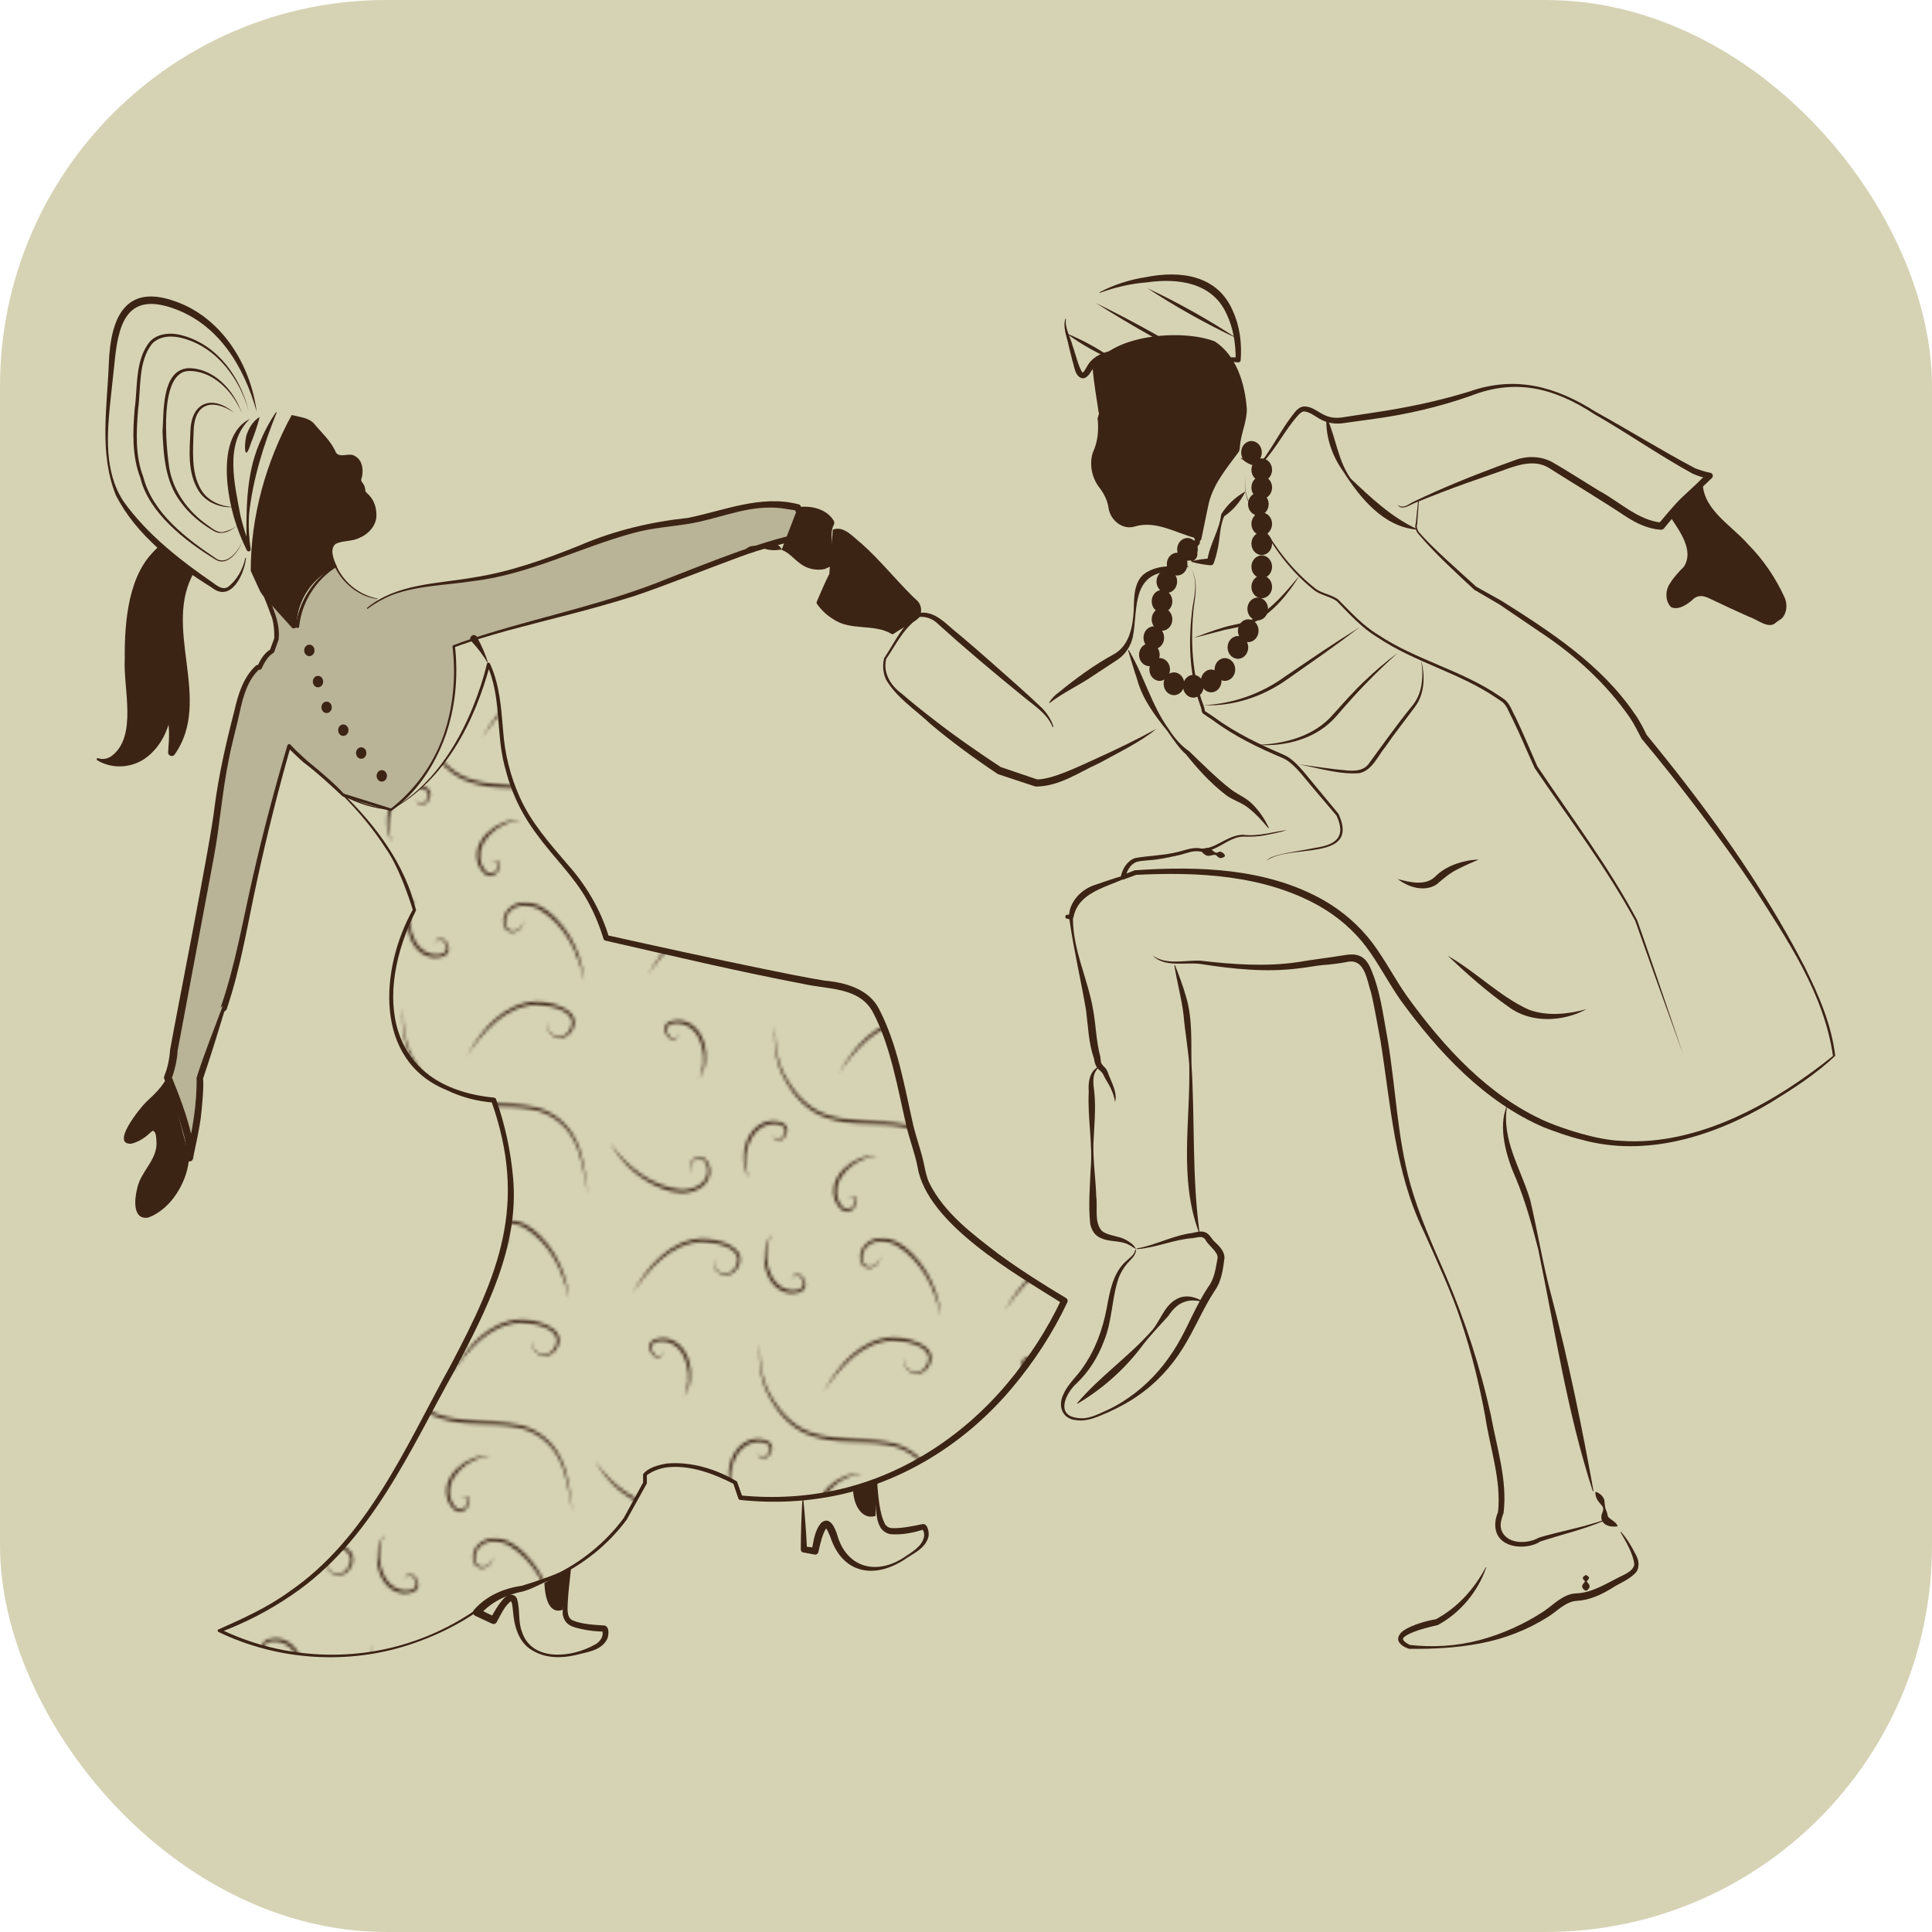 <svg xmlns="http://www.w3.org/2000/svg" version="1.1" xmlns:xlink="http://www.w3.org/1999/xlink" width="1000" height="1000"><g clip-path="url(#SvgjsClipPath1402)"><rect width="1000" height="1000" fill="#d6d3b5"></rect><g transform="matrix(3.661,0,0,3.661,50,142.061)"><svg xmlns="http://www.w3.org/2000/svg" version="1.1" xmlns:xlink="http://www.w3.org/1999/xlink" width="245.82" height="195.53"><svg id="Layer_2" data-name="Layer 2" xmlns="http://www.w3.org/2000/svg" xmlns:xlink="http://www.w3.org/1999/xlink" viewBox="0 0 245.82 195.53">
  <defs>
    <style>
      .cls-1 {
        fill: none;
      }

      .cls-2 {
        opacity: .18;
      }

      .cls-2, .cls-3 {
        fill: #3c2415;
      }

      .cls-4 {
        fill: url(#asoebi_take_2);
      }
    </style>
    <pattern id="asoebi_take_2" data-name="asoebi take 2" x="0" y="0" width="99.5" height="116.14" patternTransform="translate(126.43 45.6) rotate(92.74) scale(.45)" patternUnits="userSpaceOnUse" viewBox="0 0 99.5 116.14">
      <g>
        <rect class="cls-1" width="99.5" height="116.14"></rect>
        <path class="cls-3" d="M11.59,76.06c2.23,2.03,4.54-.09,4.67-2.59.21-2.35-2.31-4.02-4.43-4.03-4.33.24-5.27,8.08-5.12,11.47.64,9.74,9.44,16.42,17.17,21.11-8.35-4.09-17.47-11.02-18.17-21.07,0-3.91.58-8.33,3.4-11.26,2.23-2.12,6.17-.65,7.36,1.93,1.33,2.92-2.05,7.45-4.88,4.44h0Z"></path>
        <path class="cls-3" d="M39.69,14.67c2.23,2.03,4.54-.09,4.67-2.59.21-2.35-2.31-4.02-4.43-4.03-4.33.24-5.27,8.08-5.12,11.47.64,9.74,9.44,16.42,17.17,21.11-8.35-4.09-17.47-11.02-18.17-21.07-.05-3.66.56-7.52,2.73-10.56.4-.49.9-.98,1.47-1.28,2.32-1.22,5.48.22,6.55,2.5,1.33,2.92-2.05,7.45-4.88,4.44h0Z"></path>
        <path class="cls-3" d="M85.79,85.33c-2.71,1.97-6.85-.39-5.39-3.82,2.66-3.48,8.05-2.17,9.85,1.51,2.02,3.37,1.55,7.54.36,11.09-2.31,7.1-7.24,13.24-13.57,17.14,7.15-5.44,12.97-13.57,13.62-22.71.12-3.35-1.57-7.43-5.08-8.18-1.63-.45-3.78.29-4.66,1.39-1.41,3.06,2.31,5.13,4.87,3.58h0Z"></path>
        <path class="cls-3" d="M7.98,24.82c3.28-.67,6.07,3.2,3.31,5.72-3.87,2.06-8.23-1.37-8.33-5.46-.44-3.91,1.72-7.5,4.27-10.24,5.05-5.5,12.08-9.04,19.46-9.96-8.76,1.98-17.43,6.96-21.82,15-1.5,3-1.66,7.41,1.23,9.56,1.3,1.08,3.56,1.3,4.81.66,2.55-2.2.03-5.63-2.94-5.28h0Z"></path>
        <path class="cls-3" d="M93.66.49c-5.69,1.41-11.69,2.18-16.82,5.16-5.05,2.93-8.58,8.2-9.17,14.03-1.08,7.78.52,15.88-1.64,23.6-1.48,5.93-5.88,10.65-10.97,13.76-4.94,3.41-11.19,4.48-17.06,4.06,5.88.09,11.89-1.12,16.71-4.59,4.84-3.14,9.05-7.78,10.44-13.47,2.04-7.66.43-15.68,1.62-23.5.65-6.06,4.42-11.53,9.76-14.44,5.26-2.91,11.35-3.5,17.14-4.61h0Z"></path>
        <path class="cls-3" d="M17.83,52.39c-7.34-.93,3.89-10,3.68.32-.78,8.09-12.33,10.61-18.23,6.52,5.77,2.98,16.36.74,17.28-6.59.66-8.45-8.91-1.52-2.74-.25h0Z"></path>
        <path class="cls-3" d="M71.39,60.42c6.17-1.27-3.4-8.21-2.74.25.92,7.34,11.51,9.58,17.28,6.59-5.89,4.09-17.44,1.56-18.23-6.52-.21-10.32,11.01-1.25,3.68-.32h0Z"></path>
        <path class="cls-3" d="M41.22,91.31c7.34.93-3.89,10-3.68-.32.78-8.09,12.33-10.61,18.23-6.52-5.77-2.98-16.36-.74-17.28,6.59-.66,8.45,8.91,1.52,2.74.25h0Z"></path>
        <path class="cls-3" d="M90.38,36.35c-2.89-6.8,10.6-1.68,1.57,3.34-7.39,3.39-15.37-5.33-14.8-12.48.32,6.49,7.58,14.52,14.39,11.63,7.64-3.69-3.17-8.46-1.16-2.49h0Z"></path>
      </g>
    </pattern>
    <symbol id="shaking_a_groove" data-name="shaking a groove" viewBox="0 0 245.82 195.53">
      <g>
        <path class="cls-2" d="M33.77,41.23c.55,1.13,1.46,2.31,2.57,3.15,1.25.95,2.54,1.3,3.35,1.45v.47c1.72-1.28,3.33-1.82,13.04-3.15,2.97-.41,7.14-1.18,14.95-4.24,4.01-1.58,8.05-3.06,12.38-3.6,2.12-.27,4.23-.51,6.33-1.09,3.72-1.03,7.47-2.27,11.45-1.5.43.08.87.14,1.31.2l-.02.17,1.85,3.66c-2.86.53-6.02,1.31-9.39,2.46-1.65.56-3.2,1.16-4.65,1.78-2.99,1.15-5.97,2.3-8.98,3.41-2.18.8-5.58,1.96-17.55,5.07,0,0-5.94,1.54-9.94,3.08.34,2.99.87,11.35-4.46,18.62-1.4,1.91-2.94,3.38-4.38,4.51l-6.79-2.11c-2.39-2.38-4.47-4.03-5.23-4.63,0,0-.98-.78-2.43-2.31-2.31,7.92-3.87,14.46-4.89,19.07-1.76,7.96-2.18,11.44-4.37,18.07,0,0-.15.45-3.34,9.73.02,3.11-.32,5.66-.64,7.45-.23,1.25-.47,2.58-.83,3.91h0c.77-2.32-3.06-11.35-3.06-11.35l.05-.13c.39-.98.69-2.21.8-3.74l5.52-29.29c.77-5.4,1.38-10.86,2.82-16.09.84-3.06,1.06-6.42,3.5-8.74h.26s.77-1.81,1.79-2.31l.62-1.71v-1.53c0-.86-.99-3.36-1.86-5.39,1.61,1.71,3.22,3.43,4.83,5.14.11-.99.42-2.5,1.28-4.11,1.3-2.43,3.16-3.78,4.11-4.38Z"></path>
        <g>
          <path class="cls-4" d="M41.65,75.67c-1.44-.13-4.03-.54-6.79-2.11,2.61,2.59,5.58,6.04,7.63,9.93,1.35,2.57,2.06,4.89,2.45,6.44-4.24,8.08-4.47,16.55-.25,21.54.89,1.05,2.28,2.31,4.48,3.29,2.81,1.45,5.41,1.84,6.99,1.96.51,1.46,1.12,3.43,1.6,5.81.34,1.71,1.01,5.13.83,9.17,0,0-.31,6.58-4.17,14.81-.34.73-1.74,3.58-3.52,7.06-.09.17-.17.33-.27.52-1.88,3.61-4.95,9.27-5.99,11.11-3.83,6.77-7.31,12.92-13.36,18.26-2.66,2.35-7.14,5.7-13.88,8.27,2.94,1.42,9.32,4,17.72,3.55,8.75-.47,15-3.99,17.75-5.77.54-.44,1.54-1.08,2.75-1.89,3.58-2.4,5.3-1.71,9.29-3.61,1.46-.7,3.71-1.93,6.03-3.94,1.76-1.53,3.01-3.03,3.84-4.15.92-1.68,1.85-3.36,2.77-5.04v-1.25c.18-.14.37-.27.6-.4,1.94-1.14,5.31-1.71,11.56,1.22l.57.31c.25.83.51,1.57.76,2.19,4.35.45,10.32.44,16.91-1.55,18.73-5.64,27.16-22.6,28.89-26.28-15.26-9.07-19.4-14.64-20.09-18.14,0-.04-.02-.1-.04-.2-.49-2.41-1.08-4.16-1.21-4.57-.97-2.97-1.32-7.1-3.42-13.56-1.28-3.94-2.19-5.61-3.87-6.76-1.57-1.07-3.16-1.26-3.71-1.33-4.32-.54-15.99-3.04-32.44-6.77-1.14-3.68-2.69-6.24-3.94-7.93-2.29-3.09-6.11-6.72-8.28-11.23-.17-.36-.33-.71-.33-.71-1.32-3.01-1.89-5.79-2.07-7.25-.6-4.78-.28-7.54-2.02-11.57,0,0-3.24,14.96-13.76,20.56Z"></path>
          <path class="cls-3" d="M41.66,75.72c-2.41-.19-4.74-.9-6.86-2.06,0,0,.13-.17.13-.17,4.64,4.53,8.7,9.99,10.24,16.4-6,11.92-4.38,24.96,11,26.49.15.01.27.11.31.24,1.27,3.6,2.08,7.35,2.41,11.16.86,9.68-3.8,18.67-8.17,26.99-6.41,11.42-11.92,24.4-23.16,31.96-3.14,2.16-6.55,3.9-10.11,5.25,0,0,.02-.46.02-.46,8.3,4.05,18.18,4.76,26.96,1.84,2.93-.96,5.73-2.31,8.31-3.98,1.75-1.16,3.54-2.65,5.63-3.41,2.07-.73,4.23-1.06,6.21-2.04,3.9-1.79,7.5-4.77,9.95-8.12,0,0,2.76-5.05,2.76-5.05l-.03.12s0-1.25,0-1.25c.67-.93,2.2-1.32,3.3-1.51,3.44-.34,7.08.78,9.98,2.53,0,.01.76,2.16.77,2.17,0,0-.26-.2-.26-.2,4.72.47,9.51.19,14.12-.89,9.25-2.17,17.48-7.67,23.56-14.91,3.04-3.62,5.66-7.62,7.67-11.9l.18.59c-6.53-4.13-19.25-11.27-20.53-19.42-.38-1.88-1.06-3.63-1.52-5.51-1.23-5.29-2.24-11.48-4.78-16.28-1.92-3.57-6.36-3.21-9.81-3.99-9.38-1.79-18.67-4-27.98-6.12-.15-.03-.26-.14-.3-.28-.57-1.86-1.31-3.67-2.26-5.36-1.9-3.44-4.83-6.17-7.14-9.36-2.31-3.09-3.69-6.09-4.6-9.78-1.21-4.69-.43-9.74-2.47-14.22,0,0,.44-.04.44-.04-2.16,8.09-6.4,16.38-13.98,20.55h0ZM41.64,75.62c5.57-3.13,9.25-8.74,11.6-14.55.78-1.95,1.46-3.97,1.94-6,.04-.21.36-.25.44-.04,1.38,2.98,1.59,6.32,1.86,9.53.23,3.21,1.01,6.33,2.31,9.26,1.59,3.6,4.22,6.57,6.76,9.54,2.66,2.96,4.74,6.5,5.89,10.33,0,0-.3-.28-.3-.28,7.45,1.65,14.9,3.29,22.38,4.82,2.8.57,5.6,1.15,8.41,1.61,2.89.25,6.21,1.16,7.67,3.96,2.68,5.17,3.61,10.99,4.88,16.56.45,1.83,1.14,3.66,1.52,5.53.2.98.37,1.82.77,2.64,2.13,4.2,6.05,7.13,9.75,9.96,3.07,2.24,6.28,4.28,9.55,6.23.21.12.28.38.18.59-2.06,4.36-4.71,8.42-7.81,12.1-6.18,7.39-14.66,12.91-24.09,15.05-4.7,1.06-9.57,1.31-14.35.8-.12,0-.22-.09-.26-.2,0,0-.76-2.22-.76-2.22l.15.18c-2.88-1.46-6.18-2.74-9.47-2.37-1.07.14-2.11.54-2.96,1.18,0,0,.1-.21.1-.21v1.25s-.02.09-.04.12l-2.79,5.03c-2.63,3.56-6.19,6.41-10.21,8.26-1.97.97-4.2,1.31-6.25,2.02-2.05.72-3.75,2.15-5.58,3.34-2.62,1.68-5.46,3-8.4,3.99-8.86,3-18.84,2.36-27.27-1.69-.13-.06-.18-.21-.12-.33,3.46-1.54,7-3.13,10.09-5.38,11.08-7.58,16.46-20.5,22.75-31.87,6.9-13.03,11.02-22.84,5.82-37.52,0,0,.31.24.31.24-2.27-.17-4.51-.75-6.56-1.74-10.45-4.21-9.48-17.2-4.85-25.53-.67-2.16-2.1-6.25-3.82-8.67-1.74-2.73-3.84-5.21-6.11-7.52-.09-.08.03-.24.13-.17,2.05,1.18,4.38,1.92,6.73,2.15h0Z"></path>
        </g>
        <path class="cls-1" d="M90.29,170.26c-6.25-2.92-9.62-2.36-11.56-1.22-1.81,1.07-1.81,2.31-4.71,4.2-1.58,1.03-4.2,2.73-7.49,2.33-2.22-.27-3.84-1.39-4.68-2.09,1.39-3.37,2.79-6.14,3.97-8.27,1.45-2.62,2.14-3.53,2.84-5.32,1.23-3.14,1.44-6.27,1.19-9.07"></path>
        <path class="cls-1" d="M86.07,139.69c3.88,7.53,4.06,12.88,3.38,16.49-.34,1.8-1.15,4.6-.85,8.6.23,3.06,1.03,5.53,1.69,7.19"></path>
        <g>
          <path class="cls-3" d="M27.59,19.92c1.47.41,2.52.8,2.72,1,.04.04.07.08.07.08.17.19.3.4,1.59,1.95.43.52.64.75.9,1.16.7,1.08.51,1.26.88,1.57.85.7,1.96-.2,2.81.52.5.43.59,1.14.62,1.34.12.94-.43,1.33-.11,1.94.15.3.44.49.5.98.02.15.01.28,0,.37l.4.44c.27.18.51.45.71.86.57,1.16.86,2.28.05,3.54-.32.49-.72.83-1.14,1.09-1.79,1.12-3.42.57-4.09,1.42-.49.62-.32,1.81.29,3.07l-.91.45c-.82.45-2.81,1.69-4.03,4.18-.74,1.52-.92,2.92-.95,3.79-1.35-1.54-2.69-3.07-4.04-4.61l-.3-.46c-.68-1.59-1.29-2.9-1.29-2.9.09-3,.45-6.72,1.45-10.88,1.06-4.41,2.52-8.07,3.88-10.88Z"></path>
          <path class="cls-3" d="M27.57,19.87c1.05.27,2.23.35,3.04,1.07,1.11,1.35,2.53,2.58,3.22,4.22.59.88,1.83-.05,2.71.52,1.14.61,1.24,2.24.88,3.27-.03.23,0,.27.25.62.27.34.37.86.32,1.3,0,0-.11-.35-.11-.35-.01,0,.59.64.31.37,1.09.89,1.47,2.25,1.35,3.56-.22,1.33-1.25,2.33-2.38,2.79-1.03.54-2.41.35-3.37.86-.87.72-.29,2.18.12,3.05.04.08,0,.18-.07.22-3.28,1.38-5.54,4.73-5.56,8.28,0,.35-.47.53-.69.26-.01,0-4.1-4.56-4.11-4.56,0,0-.04-.05-.04-.05h0s-.3-.47-.3-.47c0,0-.03-.05-.03-.05-.02,0-1.31-2.87-1.32-2.89,0-7.65,2.13-15.3,5.79-22.02h0ZM27.61,19.96c-2.91,6.48-4.59,15.34-4.87,21.49,0,0,1.27,2.93,1.27,2.93-.19-.31.4.61.21.34,0,0,3.97,4.67,3.97,4.67l-.7.25c.17-3.79,2.78-7.12,6.22-8.54,0,0-.07.22-.07.22-.26-.54-.46-1.11-.55-1.72-.47-2.65,2.39-1.89,3.87-2.79,1-.48,1.78-1.41,1.88-2.44.07-.93-.45-2.29-1.18-2.8,0,0-.02-.02-.02-.02l-.4-.44c-.09-.1-.12-.22-.11-.35.06-.53-.29-.71-.52-1.2-.28-.55.14-1.27.14-1.72.01-.82-.37-1.73-1.4-1.54-.73.11-1.87.06-2.21-.84-.21-.66-.54-1.2-.97-1.75-.57-.8-1.28-1.67-1.87-2.48-.67-.72-1.86-.86-2.7-1.27h0Z"></path>
        </g>
        <path class="cls-3" d="M21.13,40.08c-.24,2.29-2.11,6.39-4.87,4.17-5.3-3.3-10.59-7.32-13.52-12.99C.33,25.31,1.49,18.77,1.73,12.56,1.96,6.46,3.84,1.23,11.03,3.77c6.63,2.27,10.75,8.98,11.6,15.64-1.76-6.33-5.37-12.44-11.94-14.67C4.09,2.48,3.03,7.28,2.52,12.64c0,0-.54,4.98-.54,4.98-.5,4.85-.97,10.24,1.84,14.48,3.37,4.72,8.06,8.34,12.8,11.61.66.51,1.36.87,1.97.46,1.22-.94,2.1-2.49,2.44-4.09,0-.06.11-.04.1.01h0Z"></path>
        <path class="cls-3" d="M199.43,117.48c-.86,4.83,1.94,8.93,3.25,13.35,1.08,4.58,1.8,9.18,3.04,13.72,2.37,9.05,4.26,18.22,5.91,27.42.01.06-.08.09-.1.03-3.63-11.14-5.34-22.76-7.72-34.21-.88-3.39-1.8-6.74-3.13-9.96-1.39-3.06-2.6-7.37-1.26-10.35h0Z"></path>
        <path class="cls-3" d="M155.76,37.27c.45.64.18.88-.22,1.28-.15.39.23.86.03,1.35-.12.27-.3.52-.69.7-.29-.03-.38-.86-.34-.99.07-.52.62-.74.69-1.15,0-.15-.11-.33-.14-.48-.07-.27.45-.85.67-.72h0Z"></path>
        <path class="cls-3" d="M152.47,97.67c.59,1.48,1.14,2.96,1.58,4.51.91,3.11.68,6.33.75,9.52.49,7.91.06,15.78,1.12,23.64.01.06-.08.08-.1.02-2.82-7.63-1.15-15.78-1.34-23.65-.17-2.28-.61-4.76-.81-7.05-.27-2.35-.93-4.6-1.29-6.96-.01-.05.08-.08.1-.03h0Z"></path>
        <path class="cls-3" d="M141.61,112.17c-.91.97-.71,2.14-.56,3.35.26,2.5-.02,4.95-.12,7.43-.05,2.47.33,4.94.4,7.41.23,1.64-.33,3.68.83,4.89.9.69,2.29.65,3.34,1.22.55.31,1.24.76,1.43,1.32-.51-.31-1.03-.71-1.63-.86-1.21-.37-2.52-.15-3.71-.9-.67-.41-1.01-1.23-1.12-1.87-.26-2.59-.04-4.94.06-7.5.34-3.7-.45-7.4-.26-11.1-.09-1.2.06-2.83,1.27-3.48.05-.03.1.04.06.08h0Z"></path>
        <path class="cls-3" d="M146.96,137.94c-.06.85-.83,1.38-1.28,1.93-.49.58-.86,1.23-1.15,1.92-1.02,2.87-.91,6.14-2.11,9.02-.82,2.22-2.12,4.29-3.83,5.94-1.51,1.31-3.07,4.48-.02,4.9,1.52.31,2.94-.48,4.33-1.1,1.39-.64,2.7-1.47,3.91-2.4,2.43-1.86,4.42-4.22,5.97-6.83,1.55-2.61,2.63-5.54,4.39-8.19.9-1.15,1.06-2.73,1.32-4.08.08-.88-1.32-1.75-1.73-2.59-.43-.62-1.06-.3-1.74-.22-2.72.19-5.21,1.37-7.94,1.56-.06,0-.07-.09-.01-.1,2.66-.46,5.12-1.84,7.82-2.18.56-.12,1.34-.38,1.96-.05.6.32.79.93,1.28,1.34.6.57,1.34,1.28,1.33,2.23-.2,1.65-.42,3.32-1.4,4.67-1.65,2.53-2.81,5.42-4.48,8.09-1.66,2.67-3.85,5.03-6.45,6.79-1.28.9-2.67,1.62-4.09,2.27-1.43.61-2.93,1.36-4.52,1.12-2.02-.15-2.68-2.06-1.79-3.74.64-1.45,1.9-2.46,2.75-3.77,1.73-2.47,2.78-5.37,3.34-8.37.41-2.23.85-4.82,2.6-6.48.56-.56,1.28-.94,1.43-1.71.01-.06.1-.05.1.01h0Z"></path>
        <path class="cls-3" d="M156.19,145.2c-2.17-.48-3.51.3-4.67,2.05-1.33,1.49-2.73,2.9-3.91,4.52-2.44,3.16-5.47,5.84-8.91,7.87-.05.03-.1-.04-.06-.08,3.23-3.79,7.34-6.59,10.61-10.31,1.31-1.57,1.78-3.81,3.93-4.61,1.09-.36,2.2-.04,3.06.46.05.03.02.1-.03.09h0Z"></path>
        <path class="cls-3" d="M154.32,41.33c-1.22.34-2.49.52-3.67.8-4.31.87-3.46,5.79-4.15,9.12-.27,1.28-1.08,2.53-2.23,3.26l-3.15,2.07c-2.05,1.44-4.4,2.48-6.37,4-.04.03-.11-.03-.07-.07.33-.53.81-1.05,1.32-1.4,2.44-1.99,5.01-3.89,7.77-5.39,2.24-1.21,2.75-3.92,2.86-6.3.06-1.8-.02-4.37,1.96-5.39,1.76-1,3.82-.79,5.73-.8.06,0,.07.09.01.1h0Z"></path>
        <path class="cls-3" d="M146.93,84.6c-2.99,1.9-8.06,2.26-8.82,6.29-.06.36-.59.2-.82.21,0,0,.09-.57.09-.57.27.13.7.11.66.54,0,4.44,2.07,8.44,2.83,12.77.43,2.32.42,4.41,1.04,6.78.05.28.06.66.1.79.08.3.46.6.69.89.29.39.34.83.56,1.26.41,1.01,1.08,2.33.72,3.43-.15-1.13-.66-2.15-1.28-3.15-.3-.48-.38-.93-.87-1.31-.56-.39-.75-1.14-.83-1.73-.74-2.04-.83-4.55-1.11-6.78-.71-4.19-1.73-8.46-2.33-12.69,0,0-.03-.22-.03-.22l-.02-.11c.01.13.1.18.09.17,0,.01-.41-.09-.42-.09-.32-.06-.28-.56.04-.56,0,0,.05,0,.05,0l.52-.03-.32.27c.06-2.14,1.84-3.93,3.82-4.5,1.84-.65,3.69-1.25,5.59-1.75.06-.02.09.07.04.09h0Z"></path>
        <path class="cls-3" d="M135.17,63.99c-.81-1.97-2.68-3.06-4.28-4.41-4.05-3.31-8.08-6.67-11.95-10.19-.71-.68-1.63-1.06-2.61-.97l.14-.06c-.54.39-1.04.77-1.49,1.24-1.34,1.33-2.4,3.41-3.35,4.76-.47,1.97.62,3.74,2.18,4.89,1.48,1.28,3.01,2.5,4.56,3.69,2.9,2.28,6.79,4.96,9.45,6.7,0,0,5.15,1.75,5.15,1.75,2.21,0,5.92-1.85,8.44-2.98,2.84-1.29,5.65-2.65,8.4-4.15-2.12,1.79-5.41,3.37-8.07,4.84-2.91,1.3-5.59,3.28-8.94,3.3-.05,0-.1-.01-.15-.03,0,0-5.17-1.71-5.17-1.71-.04-.01-.09-.04-.12-.06-3.27-2.19-6.46-4.51-9.47-7.05-2.14-2.03-4.77-3.68-6.28-6.27-.43-.94-.53-2.05-.26-3.04,1.48-2.19,2.64-4.89,4.92-6.38,2.32-.39,3.93,1.71,5.58,2.97,1.61,1.34,3.18,2.72,4.75,4.1,2.36,2.09,4.72,4.14,7.01,6.32.74.76,1.37,1.67,1.67,2.69.02.06-.07.09-.09.03h0Z"></path>
        <path class="cls-3" d="M141.15,13.4c.33.8,1.13,1.11,1.59,1.84.24.36.42.78.69,1.12.86.96,2.11,1.54,2.97,2.49.59.62,1.14,1.28,1.58,2.09.02.04-.02.09-.07.08-2.22-.75-3.34-2.74-4.72-4.43-.7-.55-1.46-.96-1.92-1.78-.23-.37-.48-.95-.22-1.42.02-.04.09-.03.1.01h0Z"></path>
        <path class="cls-3" d="M186.95,31.96s-.24,3.28-.24,3.28c-.16.49.03.98.39,1.36,1.88,2.16,5.82,5.59,7.98,7.57,0,0-.05-.04-.05-.04.02.01,3.63,2.03,3.65,2.04,6.91,4.36,14.02,8.98,18.73,15.88.63.81,1.48,2.49,1.71,3.01,8.42,10.26,16.3,21.05,22.39,32.87,1.96,3.95,3.77,8.08,4.3,12.53-2.67,2.57-5.94,4.65-9.11,6.61-7.93,4.73-17.59,7.82-26.77,5.25-1.7-.39-4.07-1.25-5.34-1.75-8.41-3.63-14.88-10.63-20.19-17.91-1.75-2.49-3.12-5.2-4.87-7.55-1.76-2.35-4.03-4.3-6.58-5.77-7.83-4.44-17.19-4.9-26.03-4.45,0,0,.1-.02.1-.02,0,0-1.8.66-1.8.66-.22.1-.49-.13-.43-.37.24-1.05.83-2.2,1.99-2.64,2.09-.38,4.17-.37,6.23-.91.97-.24,2.12-.71,3.16-.44,2.01.1,3.61-1.86,5.84-1.96,2.13.28,4.23-.38,6.26-.67-.93.36-2.08.52-3.11.75-1.02.21-2.12.21-3.14.19-2.08.11-3.53,2.12-5.89,2.13-1.09-.24-1.94.21-2.97.46-1.04.22-2.08.47-3.12.61-.98.18-2.13.12-3.04.39-.85.33-1.37,1.27-1.57,2.23,0,0-.43-.37-.43-.37,0,0,1.78-.69,1.78-.69,8.96-.62,18.64-.33,26.68,4.22,2.66,1.52,5.04,3.57,6.9,6.02,1.85,2.47,3.2,5.15,4.92,7.58,5.16,7.15,11.49,14.1,19.66,17.7,2.52,1.06,7.14,2.6,10.59,2.73,11.04.79,22.06-5.64,29.96-12-1.25-8.77-6.44-16.41-11.13-23.73-2.45-3.67-5.05-7.24-7.71-10.76-2.65-3.52-5.39-6.99-8.22-10.37-.55-1.05-1.07-2.13-1.74-3.1-3.34-4.77-7.69-8.72-12.54-11.93.02.01-5.89-3.99-5.79-3.93,0,0-3.59-2.1-3.59-2.1-2.7-2.51-5.46-5.03-7.86-7.84-.36-.38-.59-1.09-.4-1.54,0,0,.34-3.27.34-3.27,0-.06.11-.05.1,0h0Z"></path>
        <path class="cls-3" d="M145.93,53.12c2.19,3.64,3.18,7.77,5.7,11.23.77,1.21,1.71,2.29,2.85,3.07,1.63,1.58,3.97,3.89,5.73,5.25,1.02.84,2.33,1.29,3.24,2.25.96.97,1.72,2.09,2.27,3.3.02.05-.05.1-.09.05-.82-1.02-1.7-1.99-2.7-2.77-1.02-.88-2.34-1.15-3.36-1.98-2.12-1.64-3.89-3.6-5.56-5.68-.89-.75-1.89-2.23-2.64-3.31-1.79-2.22-3.53-4.54-4.27-7.33-.46-1.34-.84-2.68-1.26-4.04-.02-.05.06-.09.09-.04h0Z"></path>
        <g>
          <path class="cls-3" d="M227.06,28.72c-.52,2.54.77,4.33,2.4,6.03,2.08,2.16,4.33,4.15,6.23,6.5,1.01,1.25,1.82,2.57,2.57,3.97.62,1.17.77,2.21-.11,3.28l-.77.52c-.81.8-1.6.04-2.21-.22-2.23-.96-4.4-2.09-6.55-3.23-1.23-.66-2.28-.98-3.49.15-.53.5-1.3,1.02-2.2.9,0,0-.45-.5-.48-1.27-.03-.65.26-1.14.48-1.49,1.19-1.89,1.75-1.94,2.12-2.81.85-1.98-.86-4.59-1.09-4.93,0,0-.09-.14-1.51-2h0"></path>
          <path class="cls-3" d="M227.11,28.73c-.48,4.28,3.9,6.57,6.37,9.41,2.14,2.15,3.88,4.71,5.15,7.48.45.96.38,2.23-.38,3.02,0,0-.77.53-.77.53-1.03,1.09-2.64-.39-3.85-.77-1.76-.78-3.71-1.69-5.46-2.53-.85-.42-1.59-.61-2.32-.07-.83.78-2.19,1.75-3.25,1.23-.89-.87-.82-2.48-.11-3.41.49-.82,1.27-1.65,1.91-2.29,1.54-2.34-.69-5.17-1.98-7.17-.03-.05.04-.11.08-.06,1.24,1.41,2.49,2.72,2.99,4.62.29.98.28,2.19-.42,3.14-.9,1.21-2.78,2.74-1.8,4.31.01.02.05.07.07.09,0-.05-.29-.21-.39-.18.88.18,1.64-.62,2.32-1.14,1.67-1.23,3.64.29,5.12,1,1.17.62,2.35,1.23,3.52,1.87l1.78.97c.52.34,1.08.59,1.58.1,0,0,.02-.02.02-.02,0,0,.78-.51.78-.51.12-.17.55-.8.54-1.22.06-.47-.07-.94-.26-1.38-1.3-2.69-3.38-4.89-5.49-6.98-2.37-2.66-7.35-6.17-5.73-10.04h0Z"></path>
        </g>
        <path class="cls-3" d="M213.24,176.16c-2.96,1.27-6.11,1.99-9.13,2.98-1.72,1.16-5.75,1.15-6.31-1.72-.16-.88.03-1.73.36-2.51,0,0-.03.13-.03.13.5-4.55-1.11-9-1.8-13.57-.84-4.53-1.93-9.02-3.4-13.4-1.2-3.82-3.66-9.09-5.31-12.8-4.11-8.41-4.65-17.93-6.11-27-.38-1.93-.86-4.88-1.33-6.76-.59-1.76-.89-4.88-3.39-4.31-.93.19-2.46.38-3.45.44-1.09.11-2.28.35-3.42.47-4.62.59-9.33.08-13.9-.63-2.17-.27-5.04.54-6.73-1.2,2.02,1.42,4.45.64,6.78.74,4.57.53,9.18.87,13.74.21,2.22-.4,4.58-.64,6.85-1.03.6-.08,1.29-.14,1.99.18.71.32,1.1.96,1.37,1.5,1.48,3.25,1.85,6.78,2.5,10.22,1.16,6.85,1.35,13.8,3.21,20.49,1.25,4.44,3.15,8.67,5,12.89,2.74,6.39,4.91,13.02,6.4,19.82.81,4.5,2.36,9.18,1.79,13.81-.26.69-.51,1.45-.37,2.16.54,2.27,3.68,2.31,5.38,1.31,3.09-.91,6.25-1.45,9.27-2.52.06-.02.09.07.04.09h0Z"></path>
        <path class="cls-3" d="M196.45,182.86c-1.18,3.39-3.64,6.36-6.81,8.08-1.5.37-3.06.71-4.41,1.44-.43.29-.78.49-.28.92.2.18.47.33.73.47,0,0-.1-.02-.1-.02,3.32.39,6.74.18,9.97-.68,3.22-.86,6.3-2.26,9.05-4.06,1.38-.94,2.77-2.48,4.59-2.54,2.41-.07,4.62-1.64,6.79-2.64.7-.37,1.39-.83,1.42-1.51-.18-1.47-1.15-3.13-1.93-4.46-.04-.05.04-.11.08-.06.83.96,1.5,2.07,2.07,3.21.47.77.6,2.01-.16,2.68-.95.94-2.2,1.36-3.28,2.08-1.43.88-3.11,1.67-4.92,1.76-1.57.09-2.76,1.47-4.1,2.29-2.92,1.84-6.15,3.08-9.49,3.71-3.34.65-6.72.82-10.11.78-.53-.18-1.09-.44-1.42-.96-.4-.61.22-1.38.67-1.64,1.19-.83,3.6-1.46,4.51-1.57,3.06-1.63,5.43-4.26,7.06-7.32.03-.05.11-.02.09.04h0Z"></path>
        <path class="cls-3" d="M158.62,24.3c-1.07.95-2.65.24-3.46-.71-.71-.95-1.74-1.66-2.92-1.7-.17-.01-.26-.16-.3-.31-.26-.64-.5-1.42-1.24-1.47-.77-.08-1.83.52-2.62.35.94-.75,2.22-1.81,3.54-1.17.76.45,1,1.37,1.11,2.11,0,0-.3-.31-.3-.31,1.2.49,1.98,1.46,3.16,1.94.77.33,1.35.94,2.13,1.12.23.04.56-.02.89.04.05,0,.06.08.02.1h0Z"></path>
        <path class="cls-3" d="M210.61,183.88c.66.4.34.53.11.83-.04.09.02.18.11.28.2.18.25.37.26.55-.03.14-.26.55-.58.55-.32-.18-.44-.37-.48-.55,0-.18.06-.37.26-.55.09-.09.15-.18.11-.27-.03-.09-.19-.18-.25-.28-.08-.18.02-.37.37-.55.03-.02.07-.02.1,0h0Z"></path>
        <path class="cls-3" d="M152.28,21.7c0,.86-.35.99-.92,1.31-.13.13-.17.31-.17.5,0,.84-.16,1.3-.78,1.93-.03.03-.07.03-.09,0-.31-.38-.36-.82-.29-1.22.14-.72.75-.88,1.07-1.4.09-.66.28-1.16,1.12-1.2.04,0,.07.03.07.07h0Z"></path>
        <path class="cls-3" d="M211.97,172.12c.58.2.99.58,1.19,1.12.08.59.05,1.11.33,1.66.2.51.05.71.45.96.14.17,1.1.68,1.09,1.14-.59.05-1.09.07-1.7-.26-.28-.17-.58-.56-.59-.98-.02-.69.45-.95.19-1.56-.51-.66-1-.99-1.04-2.02,0-.04.04-.07.08-.06h0Z"></path>
        <path class="cls-3" d="M162.36,30.82c-.71,1.37-1.69,2.52-2.95,3.38,0,0,.06-.11.06-.11-.75,1.57-.59,3.36-1.04,5.02-.12.58-.29,1.15-.49,1.72-.07.19-.26.31-.45.29-.89-.09-1.77-.22-2.65-.48-.05-.01-.05-.09,0-.1.89-.24,1.78-.33,2.67-.4,0,0-.48.36-.48.36.29-2.31,1.71-4.29,1.97-6.59.82-1.32,1.94-2.38,3.3-3.16.04-.02.1.02.07.07h0Z"></path>
        <path class="cls-3" d="M161.91,25.93c1.73,1.15,2.48,1.18,3.62-.64,1.3-1.93,2.4-4,3.89-5.83.26-.3.58-.65,1.1-.78,1.32-.16,2.31.95,3.37,1.32.66.26,1.37.32,2.09.23l4.57-.7c4.57-.67,9.13-1.62,13.54-2.98,6.52-2.29,12.19-.72,17.82,2.85,4.73,2.61,9.32,5.48,14.09,8,.7.27,1.42.49,2.15.64.34.06.48.53.21.75,0,0-3.56,3.41-3.56,3.41-1.15,1.14-2.13,2.44-3.21,3.71-.11.12-.26.19-.41.18-1.85-.1-3.54-.94-4.98-1.88-3.27-2.18-7.46-4.69-10.79-6.81-2.2-1.41-4.78-.35-7,.45,0,0-4.82,1.68-4.82,1.68-2.32.83-4.86,1.81-7.15,2.75-.72.25-1.8,1.14-2.45.37.01-.02.05-.03.07-.01.81.54,1.54-.29,2.28-.58,3.83-1.84,7.84-3.46,11.81-4.94,0,0,2.41-.88,2.41-.88,1.69-.63,3.71-.58,5.31.33,1.57.88,4.99,3.07,6.57,4.02,2.86,1.54,5.5,4.17,8.8,4.49,0,0-.42.18-.42.18,1.07-1.23,2.09-2.55,3.3-3.72,0,0,3.63-3.38,3.63-3.38l.21.75c-.78-.18-1.55-.42-2.28-.73-4.77-2.61-9.24-5.75-13.96-8.45-5.59-3.65-11.04-5.08-17.44-2.57-4.39,1.55-8.99,2.62-13.6,3.25,0,0-4.63.64-4.63.64-.81.09-1.69,0-2.47-.32-1.08-.39-1.89-1.34-2.95-1.36-.24.04-.51.27-.76.54-1.8,2.01-3.01,4.51-4.84,6.51-.55.68-1.55.75-2.25.25-.34-.2-.66-.42-.97-.65-.02-.02-.03-.05-.01-.07.02-.02.05-.03.07-.01h0Z"></path>
        <path class="cls-3" d="M173.96,20.29c1.27,2.84,1.54,6.03,3.34,8.56,2.87,2.72,5.71,5.42,9.32,7.12.05.02.03.1-.02.1-4.67-.42-7.95-4.46-10.3-8.15-1.6-2.2-2.53-4.87-2.44-7.61,0-.05.08-.07.1-.01h0Z"></path>
        <path class="cls-3" d="M159.52,82.27c-.64.46-.87.2-1.28-.19-.39-.14-.84.25-1.34.06-.14-.03-.81-.51-.7-.77.35-.25.66-.29.95-.27.53.06.75.61,1.16.66.15,0,.32-.12.48-.15.25-.07.85.42.72.65h0Z"></path>
        <path class="cls-3" d="M183.94,85.47c1.84.5,4.07,1.05,5.48-.5.83-.78,1.82-1.3,2.83-1.66,1.02-.35,2.08-.57,3.14-.58-.98.41-1.93.83-2.83,1.29-1.23.59-2.11,1.36-3.11,2.22-1.72,1.12-4.04.39-5.5-.77h0Z"></path>
        <path class="cls-3" d="M191,96.31c3.97,2.23,7.52,5.89,11.55,7.66,2.61.92,5.41.63,8.09-.09-3.34,1.8-7.86,2.03-11.01-.33-3.09-2.17-5.9-4.67-8.63-7.25h0Z"></path>
        <path class="cls-3" d="M106.42,46.39c-.34-1.12.43-1.88,1.14-2.56,0,0,0,.15,0,.15-.13-.37-.44-.66-.76-.87-.64-.45-1.13-.72-1.84-1.06-.39-.18-.84-.53-.91-1.02,0-.04.04-.08.08-.06.39.19.72.18,1.08.21.86.03,1.75.71,2.1,1.5.18.41.3.8.54,1.13.04.05.02.1,0,.15-.15,1-.64,1.68-1.34,2.43-.03.03-.08.02-.1-.02h0Z"></path>
        <path class="cls-3" d="M91.58,39.16c.46-.79,1.14-.85,1.9-.74.71-.15,1.32-.69,2.11-.5.49.11.96.39,1.23.88.02.04,0,.08-.04.09-1.02.17-1.61.11-2.56-.16-.22-.06-.45-.08-.66.01-.6.45-1.06.8-1.93.52-.04-.01-.06-.06-.04-.09h0Z"></path>
        <g>
          <path class="cls-3" d="M103.58,42.48c-.48,1.31-.95,2.62-1.43,3.93,1.77,2.33,4.25,3.01,6.93,3.3,1.2.13,2.39.36,3.44,1.02l3.1-2.05c.89-.76.61-1.77.12-2.2-3.5-3.05-6.2-6.88-9.75-9.86-.59-.5-1.19-.62-1.9-.5"></path>
          <path class="cls-3" d="M103.63,42.5c-.32,1.37-.72,2.7-1.13,4.03l-.05-.35c2.51,3.3,6.84,2.66,10.16,4.41,0,0-.17,0-.17,0,1.03-.69,2.03-1.42,3.02-2.17.37-.32.54-1.14.11-1.54-.15-.15-.64-.54-.83-.71-2.62-2.29-4.79-5.01-7.12-7.56-.79-.77-1.48-1.76-2.44-2.3-.3-.2-1.07-.11-1.13-.21,1.59-.68,2.96,1.08,4.11,1.96,2.59,2.31,4.75,5.02,7.2,7.44,0,0,.41.39.41.39,1.02.75,1.11,2.29.03,3.02-1.07.63-2.15,1.26-3.19,1.94-.05.03-.12.03-.17,0-2.52-1.55-5.87-.38-8.37-2.17-.88-.53-1.64-1.27-2.22-2.1-.07-.1-.08-.22-.03-.32.55-1.28,1.09-2.57,1.72-3.82.03-.05.11-.02.09.03h0Z"></path>
        </g>
        <g>
          <path class="cls-3" d="M96.87,38.87c1.03.13,1.79.84,2.55,1.41,1.07.8,2.15,1.26,3.47,1.17l1.19-.44c-.22-.31-.3-.74-.29-1.36.02-1.48-.82-2.97,0-4.54-1.1-1.72-2.87-1.95-4.63-2.18"></path>
          <path class="cls-3" d="M96.88,38.82c1.17-.12,2.22.75,3.11,1.33.9.53,1.79,1.05,2.89,1.1.12-.05.84-.25,1.15-.39,0,0-.07.23-.07.23-.32-.48-.37-1.05-.43-1.54-.27-1.51-1.04-3.18-.23-4.69,0,0,.02.53.02.53-.87-1.55-2.73-1.84-4.22-2.48,1.8-.28,4.08.18,5.12,1.91.1.17.1.37.03.53-.71,1.3-.06,2.78-.21,4.2-.05.5-.09,1,.17,1.38.05.07.03.16-.04.21-.41.15-.83.32-1.23.51-1.17.25-2.51-.02-3.45-.77-.97-.7-1.58-1.55-2.64-1.95-.05-.02-.04-.1.01-.1h0Z"></path>
        </g>
        <path class="cls-3" d="M67.08,182.83c-.14,1.62-.39,3.26-.46,4.86-.02.9-.22,2.08.63,2.58,1.34.57,3.07.65,4.54.74.83.16.61,1.64.3,2.1-.92,1.51-2.83,1.66-4.34,2.08-2.02.47-4.29.48-6.15-.66-1.95-1.09-2.59-3.52-2.73-5.57-.05-.5-.11-1.06-.25-1.36-.02-.02-.03-.02-.03-.04,0-.01,0,.02.01.01-.89.61-1.45,1.92-2.02,2.95-.13.25-.43.35-.68.23,0,0-2.37-1.11-2.37-1.11-.32-.15-.41-.59-.16-.85,1.71-1.96,4.21-3.05,6.75-3.39,2.27-.7,4.75-1.56,6.96-2.57h0ZM67.02,182.91c-.89.49-1.49,1.05-2.38,1.44-1.47.52-2.74,1.38-4.3,1.83-2.39.47-4.55,1.49-6.18,3.34,0,0-.16-.85-.16-.85l2.35,1.14-.68.23c.52-.92,1.01-1.84,1.76-2.69.48-.61,1.52-1.09,2-.15.48,1.62.13,3.13.69,4.66,1.43,4.39,7.15,3.68,10.37,1.83.73-.38,1.33-1.31.93-2.04,0,0,.37.22.37.22-1.11,0-2.21-.12-3.29-.37-.53-.13-1.09-.22-1.66-.56-.59-.34-.91-1.05-.95-1.64.03-2.17.48-4.37,1.15-6.41h0Z"></path>
        <path class="cls-3" d="M63.31,185c.05,1.41.41,4.56,2.6,3.79l1.14-5.92-3.74,2.13Z"></path>
        <path class="cls-3" d="M110.35,170.89c.2,1.88.29,4.16,1.12,5.79.24.35.54.53.96.57,1.41.04,2.96-.28,4.36-.58.79-.08.96,1.38.8,1.86-.46,1.66-2.22,2.34-3.48,3.23-4.3,2.74-8.7,1.84-10.38-3.29-.2-.47-.41-1-.62-1.22,0,0,.03.03.05.01-.52.75-.87,2.23-1.11,3.36-.06.25-.3.41-.55.36l-1.56-.29s-.03,0-.03,0c-.21-.04-.35-.22-.35-.42.01-2.43.09-4.85.24-7.28,0-.06.09-.06.1,0,.25,2.42.42,4.84.54,7.27,0,0-.37-.43-.37-.43,0,0,1.58.19,1.58.19l-.55.39c.29-1.32.38-2.83,1.38-3.94,1.22-.99,1.94.83,2.2,1.63,1.27,4.62,5.33,5.85,9.28,3.41,1.16-.8,2.76-1.61,3.03-3.08.06-.44-.07-.88-.35-1.11l.37.09c-1.53.5-3.05.8-4.68.7-.61-.05-1.24-.48-1.53-1-.56-1-.54-2.05-.64-3.13-.07-1.03-.03-2.07.09-3.08,0-.06.1-.06.1,0h0Z"></path>
        <g>
          <path class="cls-3" d="M10.11,113.37c-.39.98-.86,1.73-1.31,2.29-.66.83-1.01.96-2.07,2.28-1.08,1.35-2.94,3.99-2.41,4.55.38.41,1.88-.36,1.99-.42,1.07-.56,1.38-1.24,1.76-1.14.46.13.64,1.3.57,2.34-.18,2.75-1.98,3.43-2.51,6.39-.07.39-.47,2.62.4,3.1.72.4,1.96-.61,2.42-.95,2.29-1.68,3.45-4.29,4.17-6.96"></path>
          <path class="cls-3" d="M10.15,113.39c-.36,1.61-1.52,3-2.59,4.15-1.08,1.46-2.46,3.04-2.98,4.71.86.12,2.08-.52,2.81-1.17.16-.11.31-.32.65-.31.32.06.44.33.53.51.41,1.21.33,2.52-.04,3.74-.53,1.55-1.6,2.79-1.87,4.39-.14.87-.4,2.24.13,2.88.06.06.38,0,.69-.15,2.86-1.45,4.51-4.35,5.59-7.31-.12,3.16-2.42,7.34-5.82,8.52-2.25.31-1.87-2.78-1.51-4.14.49-2.45,2.93-4.06,2.72-6.67-.04-.47-.02-1.25-.46-1.47-.09-.02-.25.12-.4.25-.74.72-1.69,1.35-2.73,1.58-2.93.1,1.31-5.1,2.11-5.88,1.23-1.15,2.33-2.16,3.07-3.68.02-.05.11-.02.09.04h0Z"></path>
        </g>
        <path class="cls-3" d="M34.55,30.35c.37-.22.62-.24.84-.1.1.09.19.28.31.33.3.13.78-.34,1.06-.32.2,0,.37.09.78.16.04,0,.06.04.06.07.02.44-.33.73-.65.82-.67.16-.83-.34-1.31-.41-.14,0-.31.13-.46.15-.3.06-.79-.49-.62-.7h0Z"></path>
        <path class="cls-1" d="M29.62,68.93"></path>
        <path class="cls-1" d="M24.35,63.29"></path>
        <path class="cls-1" d="M21.49,38.87"></path>
        <g>
          <path class="cls-3" d="M8.65,38.56c-2.41,2.46-3.63,6.36-4.04,10.22-.41,3.86-.1,7.77-.01,11.66.04,1.92.02,3.92-.68,5.62-.7,1.7-2.28,2.99-3.75,2.47,2.01,1.19,4.47,1.09,6.41-.26,1.94-1.35,3.31-3.92,3.56-6.68.74,1.81.62,3.96.48,5.98,2.51-3.21,2.16-8.36,1.64-12.79-.52-4.44-.88-9.58,1.6-12.81"></path>
          <path class="cls-3" d="M8.69,38.59c-3.61,4.35-3.91,10.31-3.82,15.73-.22,4.22,1.34,11.24-2.62,14.05-.62.38-1.41.57-2.14.31l.14-.29c2.04,1.24,4.79.93,6.55-.65,1.76-1.55,2.71-3.89,2.89-6.19.02-.24.23-.43.48-.41.17.01.32.13.38.28.82,1.97.69,4.13.58,6.19,0,0-.91-.35-.91-.35,5.05-7.46-2.09-18.14,3.67-25.32-4.78,7.95,2.65,18.15-2.87,25.95-.29.4-.96.13-.91-.35.16-1.99.3-4.01-.38-5.78l.86-.13c-.28,2.5-1.41,4.98-3.42,6.56-1.98,1.6-4.92,1.82-7.08.49-.08-.04-.11-.15-.06-.22.04-.07.12-.09.19-.07.61.23,1.31.09,1.86-.28,3.76-2.74,1.66-9.66,1.9-13.76-.05-5.31.52-12.29,4.71-15.74h0Z"></path>
        </g>
        <path class="cls-3" d="M53.76,51.24c.7,1.24,1.25,2.54,1.65,3.87-.7-1.2-1.53-2.3-2.45-3.28-.5-.55.43-1.23.81-.59h0Z"></path>
        <path class="cls-3" d="M38.22,47.15c4.21-3.46,9.91-3.4,15.02-4.3,5.19-.79,10.16-2.57,15.03-4.53,4.86-2.1,10.06-3.34,15.32-3.9,5.08-1.02,10.33-3.31,15.62-1.93.24.03.41.26.38.5,0,0-.02.17-.02.17l-.04-.26s1.86,3.66,1.86,3.66c.13.26-.03.59-.32.64-3.46.65-6.89,1.52-10.19,2.75-3.67,1.34-11.41,4.39-14.97,5.55-5.89,1.87-11.96,3.27-17.93,4.88-2.44.69-5.08,1.46-7.43,2.35,0,0,.12-.19.12-.19.48,4.31.07,8.75-1.4,12.84-1.48,4.06-4.1,8.06-7.67,10.5,0,0-6.8-2.08-6.8-2.08-1.72-1.6-3.45-3.22-5.32-4.65,0,0,.09.05.09.05-.19-.08-.56-.46-.74-.6-.6-.55-1.26-1.17-1.82-1.77,0,0,.44-.11.44-.11-1.76,6.13-3.31,12.32-4.67,18.55-1.38,6.23-2.34,12.6-4.41,18.67,0,0-.32.3-.32.3-.99,3.23-1.93,6.33-3,9.45.15.9-.14,4.09-.33,5.63-.24,1.76-.74,3.96-1.1,5.7-.05.26-.31.43-.57.37-.31-.06-.5-.36-.41-.66.27-1.69-.52-3.77-1.01-5.47-.61-1.86-1.31-3.71-2.06-5.52-.06-.13-.05-.28,0-.41.49-1.17.73-2.47.83-3.76.94-5.33,5.75-29.37,6.27-34.22.6-4.62,1.64-9.16,2.81-13.67.52-2.29,1.25-4.71,3.03-6.37.1-.14.36-.08.5-.09,0,0-.31.21-.31.21.48-.97.96-1.9,1.95-2.47,0,0-.16.18-.16.18l.63-1.71c.02-.62-.02-2.39-.5-3.35-.39-1.13-.85-2.25-1.31-3.36-.06-.14,0-.3.14-.36.11-.05.23-.02.31.06l4.81,5.17-.4.13c.4-3.53,2.54-6.76,5.55-8.57.07-.04.16-.02.19.06,1.04,2.35,3.27,4.13,5.82,4.61.03,0,.04.03.04.06-2.56-.24-4.98-2.2-6.09-4.56,0,0,.19.06.19.06-2.9,1.83-4.88,4.99-5.23,8.4-.01.2-.28.27-.4.13,0,0-4.86-5.12-4.86-5.12l.45-.29c.92,2.26,2.2,4.63,1.9,7.14,0,0-.61,1.71-.61,1.71-.03.08-.09.14-.16.18-.74.43-1.26,1.38-1.62,2.16-.09.23-.37.21-.57.21,0,0,.23-.09.23-.09-1.64,1.55-2.28,3.81-2.76,6.05-.48,2.27-1.14,4.49-1.56,6.77-.93,4.54-1.25,9.19-2.1,13.75,0,0-5.13,27.39-5.13,27.39-.03,1.01-.38,2.8-.88,3.98,0,0,0-.41,0-.41,1.14,2.78,2.2,5.58,2.88,8.51.21,1.07.45,2.06.18,3.21,0,0-.36-.65-.36-.65,0,0-.61.36-.61.36.87-3.66,1.54-7.46,1.48-11.22,1.09-3.44,2.48-6.87,3.71-10.18,0,0-.32.3-.32.3,2.09-6.03,3.14-12.33,4.57-18.54,1.42-6.23,3.06-12.41,4.87-18.54.05-.19.31-.25.44-.11.54.59,1.19,1.21,1.78,1.75.16.15.42.37.58.51,0,0,.02.02.02.02,0,0,.01.01,0,0-.02-.02-.05-.03-.08-.03,0,0,.09.05.09.05,1.68,1.36,3.96,3.3,5.14,4.62,0,0,6.79,2.13,6.79,2.13l-.18.03c3.39-2.62,6.01-6.22,7.45-10.26,1.44-4.05,1.82-8.43,1.32-12.69-.01-.09.04-.16.12-.19,1.63-.62,3.28-1.16,4.94-1.67,8.33-2.56,17.07-4.36,25.29-7.73,5.77-2.22,14.14-5.74,20.25-6.67,0,0-.32.64-.32.64l-1.85-3.66c-.06-.17-.05-.26-.02-.43,0,0,.38.5.38.5-1.36-.2-2.57-.47-3.86-.44-3.98-.03-7.58,1.65-11.52,2.29-2.61.42-5.21.58-7.75,1.28-7.61,2.04-14.73,5.86-22.66,6.81-3.88.61-7.92.61-11.61,2-1.21.5-2.36,1.15-3.41,1.93-.05.04-.11-.05-.06-.08h0Z"></path>
        <g>
          <path class="cls-3" d="M141.73,19.6l-.62-5.87v-.33c.02-.21.12-.42.33-.63,1.37-1.38,3.03-2.45,4.95-2.95,3.22-.83,6.5-.97,9.8-.54.96.13,1.85.36,2.58,1.04,2.37,2.18,3.27,4.98,3.63,8.08.25,2.15-.9,3.99-1.04,6.02-.04.55-.31.83-.66,1.23-1.84,2.12-3.52,4.51-4.05,7.21-.29,1.47-.6,2.93-.95,4.38l-.19-.45c-.23-.06-.47-.09-.69-.18-2.67-.98-5.21-2.32-8.28-1.44-1.44.42-2.83-.89-3.04-2.18-.19-1.21-.72-2.18-1.43-3.08-1.27-1.64-1.51-3.52-.79-5.31.6-1.49.39-2.87.28-4.32"></path>
          <path class="cls-3" d="M141.69,19.6c-.31-2.05-.68-4.18-.87-6.24,2.36-4.92,12.74-5.7,17.3-3.88,3.09,2.05,4.24,6.01,4.5,9.53.02,1.8-.83,3.48-.97,5.24-.01.21-.03.57-.17.83-1.79,2.43-3.8,4.76-4.35,7.79,0,0-.31,1.49-.31,1.49l-.62,3c-.08.48-.8.53-.95.08,0,0-.2-.45-.2-.45l.34.29c-2.85-.75-5.66-2.56-8.67-1.63-1.7.49-3.39-.93-3.64-2.58-.14-1.04-.6-2-1.25-2.86-1.1-1.38-1.53-3.34-.98-5.04.74-1.59.83-3.15.68-4.89,0-.06.09-.07.1,0,.13,1.11.33,2.24.14,3.39-.21,1.12-.72,2.08-.57,3.22.14,2.34,2.5,3.69,2.75,6.05.17.89,1.01,1.72,1.85,1.81,1.09-.06,2.18-.5,3.3-.35,2.41.12,4.51,1.33,6.53,1.9.16.04.29.15.34.29,0,0,.19.45.19.45l-.95.08c.43-1.75.88-4.29,1.47-5.96.89-2.46,2.69-4.41,4.3-6.32.18-.32.15-.92.29-1.42.22-1.02.61-1.96.83-2.94.63-3.72-.97-8.42-4.26-10.45-1.77-.66-3.95-.54-5.86-.56-3.75.19-8.22.73-10.59,3.96.01.58.17,2.23.21,3.04.07,1.04.14,2.07.19,3.11,0,.06-.09.07-.1.01h0Z"></path>
        </g>
        <path class="cls-3" d="M137.05,6.29c-.18,1.32.63,2.53.93,3.78.39,1,.83,3.03,1.41,3.8.24-.07.36-.45.58-.76,1-2,3.57-2.58,5.55-2.4,5.31.61,10.53,1.06,15.88,1.01,0,0-.36.33-.36.33.03-2.22-.34-4.5-1.28-6.46-2.01-4.47-6.86-5.1-11.28-4.47-2.25.17-4.47.69-6.62,1.47-.05.03-.1-.07-.04-.09,2.04-1.07,4.28-1.78,6.58-2.13,4.8-.95,10.08-.31,12.25,4.8,1,2.2,1.28,4.61,1.1,6.96-.01.18-.17.31-.35.3-5.27-.46-10.61-.9-15.87-.96-1.92.06-3.82.37-4.83,2.09-.27.42-.75,1.32-1.5,1.08-.94-.41-.97-1.72-1.25-2.48,0,0-.48-1.93-.48-1.93-.23-1.29-.9-2.63-.51-3.95.02-.06.11-.03.1.02h0Z"></path>
        <g>
          <path class="cls-3" d="M162.47,28.55c-.5,2.75.98,4.83,2.44,6.98,1.87,3.33,4.26,6.35,7.22,8.73.99.87,2.37.92,3.4,1.69,1.83,1.83,3.47,3.68,5.7,5.02,5.32,3.54,11.72,4.97,17.02,8.57,0,0,.8.54.8.54.8.64,1.07,1.66,1.56,2.51,1.08,2.24,2.14,4.83,3.08,6.94,4.8,7.18,10.05,14.12,14.11,21.75.67,1.85,2.18,6.28,2.83,8.16,0,0,3.71,10.9,3.71,10.9l-3.91-10.83c-.67-1.89-2.27-6.32-2.9-8.13-4.09-7.56-9.38-14.47-14.21-21.59-1.07-2.33-2.04-4.7-3.16-6.99-.44-.77-.71-1.76-1.39-2.34,0,0-.78-.53-.78-.53-5.26-3.62-11.66-5.08-16.96-8.67-2.19-1.32-3.95-3.3-5.69-5.07-1.02-.74-2.41-.83-3.38-1.7-3-2.43-5.36-5.51-7.17-8.89-1.42-2.17-2.88-4.3-2.32-7.05h0Z"></path>
          <path class="cls-3" d="M155.09,51.38c1.4-.53,2.82-1.06,4.27-1.49,1.41-.42,2.96-.54,4.26-1.25,2.62-1.4,4.56-3.82,6.47-6.07-1.62,2.54-3.55,5.01-6.24,6.51-1.38.7-2.92.83-4.4,1.18-1.45.36-2.89.79-4.36,1.12h0Z"></path>
          <path class="cls-3" d="M156.5,60.9c4.2-.2,8.21-1.63,11.6-4.11,0,0,5.21-3.52,5.21-3.52,1.74-1.16,3.51-2.3,5.29-3.41-1.67,1.26-3.36,2.51-5.07,3.73l-5.15,3.62c-3.42,2.45-7.65,3.89-11.88,3.69h0Z"></path>
          <path class="cls-3" d="M163.87,66.51c4.07-.09,8.36-1.21,11.06-4.43,1.38-1.53,2.76-3.11,4.27-4.54,1.5-1.44,3.08-2.8,4.75-4.03-1.54,1.39-3.04,2.82-4.47,4.3-1.45,1.48-2.8,3.02-4.17,4.6-2.78,3.26-7.3,4.42-11.43,4.09h0Z"></path>
          <path class="cls-3" d="M169.81,69.23c2.31.31,4.62.69,6.92.89,1.1.09,2.29.07,3.05-.84,2.04-2.77,4.09-5.7,6.28-8.36.72-.9,1.13-1.97,1.28-3.12.17-1.14.11-2.31-.14-3.45.66,2.23.63,4.87-.82,6.8-1.39,1.9-2.84,3.69-4.16,5.62-1.09,1.3-1.85,3.36-3.71,3.74-2.77.23-5.97-.78-8.69-1.28h0Z"></path>
          <path class="cls-3" d="M154.64,41.46c1.11,1.62.76,3.67.49,5.49-.5,4.73-.3,9.66,1.42,14.13.07.13.13.61.14.64.11.07,1.25.83,1.39.93,3.06,2.25,6.41,3.81,9.87,5.31,1.57.72,2.96,2.69,4.05,3.97,0,0,3.59,4.34,3.59,4.34,3.13,6.86-7.11,4.17-10.18,6.63.39-.47,1.02-.64,1.59-.81,1.75-.45,3.55-.66,5.31-1.03,3.03-.44,4.35-1.63,2.99-4.55,0,0-3.64-4.29-3.64-4.29-1.07-1.24-2.41-3.15-3.94-3.84-3.46-1.45-6.87-3.1-9.89-5.35-.17-.14-1.42-.9-1.51-1.07-.18-.44-.03-.44-.29-1.05-1.61-4.46-1.7-9.33-1.07-13.98.33-1.81.74-3.8-.31-5.46h0Z"></path>
          <path class="cls-3" d="M161.23,9.04c-4.39-2.07-8.61-4.43-12.66-7.09,4.39,2.06,8.61,4.43,12.66,7.09h0Z"></path>
          <path class="cls-3" d="M157.45,13.1c-5.55-2.73-10.95-5.75-16.17-9.06,5.56,2.72,10.95,5.75,16.17,9.06h0Z"></path>
          <path class="cls-3" d="M144.13,12.26c-2.5-1.01-4.85-2.32-7.02-3.93,2.5,1.01,4.84,2.32,7.02,3.93h0Z"></path>
          <path class="cls-3" d="M21.52,19.36c-1.29-4.62-4.51-9.04-9.31-10.33-1.51-.44-3.28-.37-4.37.77-1.99,2.55-1.55,6.2-1.97,9.26-.26,3.23-.43,6.53.73,9.56,1.32,5.11,6.05,8.69,10.26,11.52,1.59,1.12,3.28-1.16,3.79-2.51-.5,1.46-2.14,3.77-3.87,2.66-4.36-2.66-9.39-6.62-10.59-11.52-1.2-3.1-1.08-6.51-.81-9.75.45-3.17.02-6.89,2.15-9.53,1.22-1.28,3.2-1.31,4.78-.82,4.89,1.4,8.05,5.94,9.21,10.69h0Z"></path>
          <path class="cls-3" d="M20.46,19.44c-1.26-2.97-4.1-5.9-7.52-5.79-4.16.25-3.11,10.69-2.68,13.61.54,3.35,2.67,6.25,5.42,8.18.68.47,1.38,1.12,2.22.97.81-.19,1.64-.53,2.21-1.17-.81.89-2.29,1.73-3.47,1.07-1.87-1.06-3.56-2.46-4.82-4.23-2.12-2.82-2.36-6.48-2.5-9.88.2-2.78-.15-8.63,3.59-8.95,3.59-.06,6.41,3.02,7.56,6.17h0Z"></path>
          <path class="cls-3" d="M19.4,19.52c-3-2.01-5.55-1.36-5.68,2.54-.07,2.76-.41,5.88,1.03,8.33.94,1.64,2.89,2.49,4.8,2.48-1.94.22-4.05-.57-5.12-2.27-1.62-2.59-1.29-5.7-1.16-8.58.18-4.07,3.16-5,6.14-2.5h0Z"></path>
        </g>
        <path class="cls-3" d="M106.95,171.68c.03,2.03.9,3.59,2.09,3.89.24.06.6.1,1.08-.05.1-1.65.2-3.29.29-4.94-1.15.36-2.31.73-3.46,1.09Z"></path>
        <path class="cls-3" d="M25.45,19.54c-1.85,4.61-3.36,9.38-3.89,14.33-.11,1.66-.02,3.33.22,4.97.02.15-.09.3-.24.32-.14.02-.26-.06-.31-.18-1.47-2.95-2.43-6.19-2.74-9.51-.28-3.16-.01-7.45,3.17-9.04-3.64,3.52-2.13,9.23-1.32,13.68.39,1.56.86,3.11,1.41,4.63l-.55.14c-.04-5.02-.19-10.23,1.79-14.94.64-1.56,1.41-3.07,2.37-4.46.03-.05.11,0,.09.05h0Z"></path>
        <path class="cls-3" d="M23.05,20.16c-.33,1.39-.82,2.62-1.3,3.89-.94,2.92-.92-.55-.46-1.6.35-.91.89-1.79,1.76-2.3h0Z"></path>
        <g>
          <g>
            <ellipse class="cls-3" cx="163.28" cy="25.16" rx="1.46" ry="1.61"></ellipse>
            <ellipse class="cls-3" cx="164.73" cy="27.62" rx="1.46" ry="1.61"></ellipse>
            <ellipse class="cls-3" cx="164.73" cy="30.12" rx="1.46" ry="1.61"></ellipse>
            <ellipse class="cls-3" cx="164.25" cy="32.47" rx="1.46" ry="1.61"></ellipse>
            <ellipse class="cls-3" cx="164.73" cy="35.27" rx="1.46" ry="1.61"></ellipse>
            <ellipse class="cls-3" cx="164.73" cy="38.06" rx="1.46" ry="1.61"></ellipse>
            <ellipse class="cls-3" cx="164.73" cy="41.33" rx="1.46" ry="1.61"></ellipse>
            <ellipse class="cls-3" cx="164.73" cy="44.17" rx="1.46" ry="1.61"></ellipse>
            <ellipse class="cls-3" cx="164.16" cy="47.29" rx="1.46" ry="1.61"></ellipse>
            <ellipse class="cls-3" cx="162.82" cy="50.37" rx="1.46" ry="1.61"></ellipse>
            <ellipse class="cls-3" cx="161.36" cy="52.73" rx="1.46" ry="1.61"></ellipse>
            <ellipse class="cls-3" cx="159.52" cy="55.85" rx="1.46" ry="1.61"></ellipse>
            <ellipse class="cls-3" cx="157.58" cy="57.47" rx="1.46" ry="1.61"></ellipse>
            <ellipse class="cls-3" cx="155.06" cy="58.22" rx="1.46" ry="1.61"></ellipse>
            <ellipse class="cls-3" cx="152.32" cy="57.87" rx="1.46" ry="1.61"></ellipse>
            <ellipse class="cls-3" cx="150.3" cy="55.85" rx="1.46" ry="1.61"></ellipse>
            <ellipse class="cls-3" cx="148.84" cy="53.77" rx="1.46" ry="1.61"></ellipse>
            <ellipse class="cls-3" cx="149.47" cy="51.36" rx="1.46" ry="1.61"></ellipse>
            <ellipse class="cls-3" cx="150.63" cy="48.76" rx="1.46" ry="1.61"></ellipse>
            <ellipse class="cls-3" cx="150.63" cy="46.21" rx="1.46" ry="1.61"></ellipse>
            <ellipse class="cls-3" cx="151.31" cy="43.41" rx="1.46" ry="1.61"></ellipse>
            <ellipse class="cls-3" cx="152.77" cy="40.95" rx="1.46" ry="1.61"></ellipse>
            <ellipse class="cls-3" cx="154.23" cy="38.87" rx="1.46" ry="1.61"></ellipse>
          </g>
          <g>
            <ellipse class="cls-3" cx="30.08" cy="53.15" rx=".73" ry=".81"></ellipse>
            <ellipse class="cls-3" cx="31.3" cy="57.56" rx=".73" ry=".81"></ellipse>
            <ellipse class="cls-3" cx="32.52" cy="61.2" rx=".73" ry=".81"></ellipse>
            <ellipse class="cls-3" cx="34.88" cy="64.43" rx=".73" ry=".81"></ellipse>
            <ellipse class="cls-3" cx="37.41" cy="67.66" rx=".73" ry=".81"></ellipse>
            <ellipse class="cls-3" cx="40.32" cy="70.89" rx=".73" ry=".81"></ellipse>
          </g>
        </g>
      </g>
    </symbol>
  <clipPath id="SvgjsClipPath1402"><rect width="1000" height="1000" x="0" y="0" rx="200" ry="200"></rect></clipPath></defs>
  <g id="Layer_1-2" data-name="Layer 1">
    <use width="245.82" height="195.53" xlink:href="#shaking_a_groove"></use>
  </g>
</svg></svg></g></g></svg>